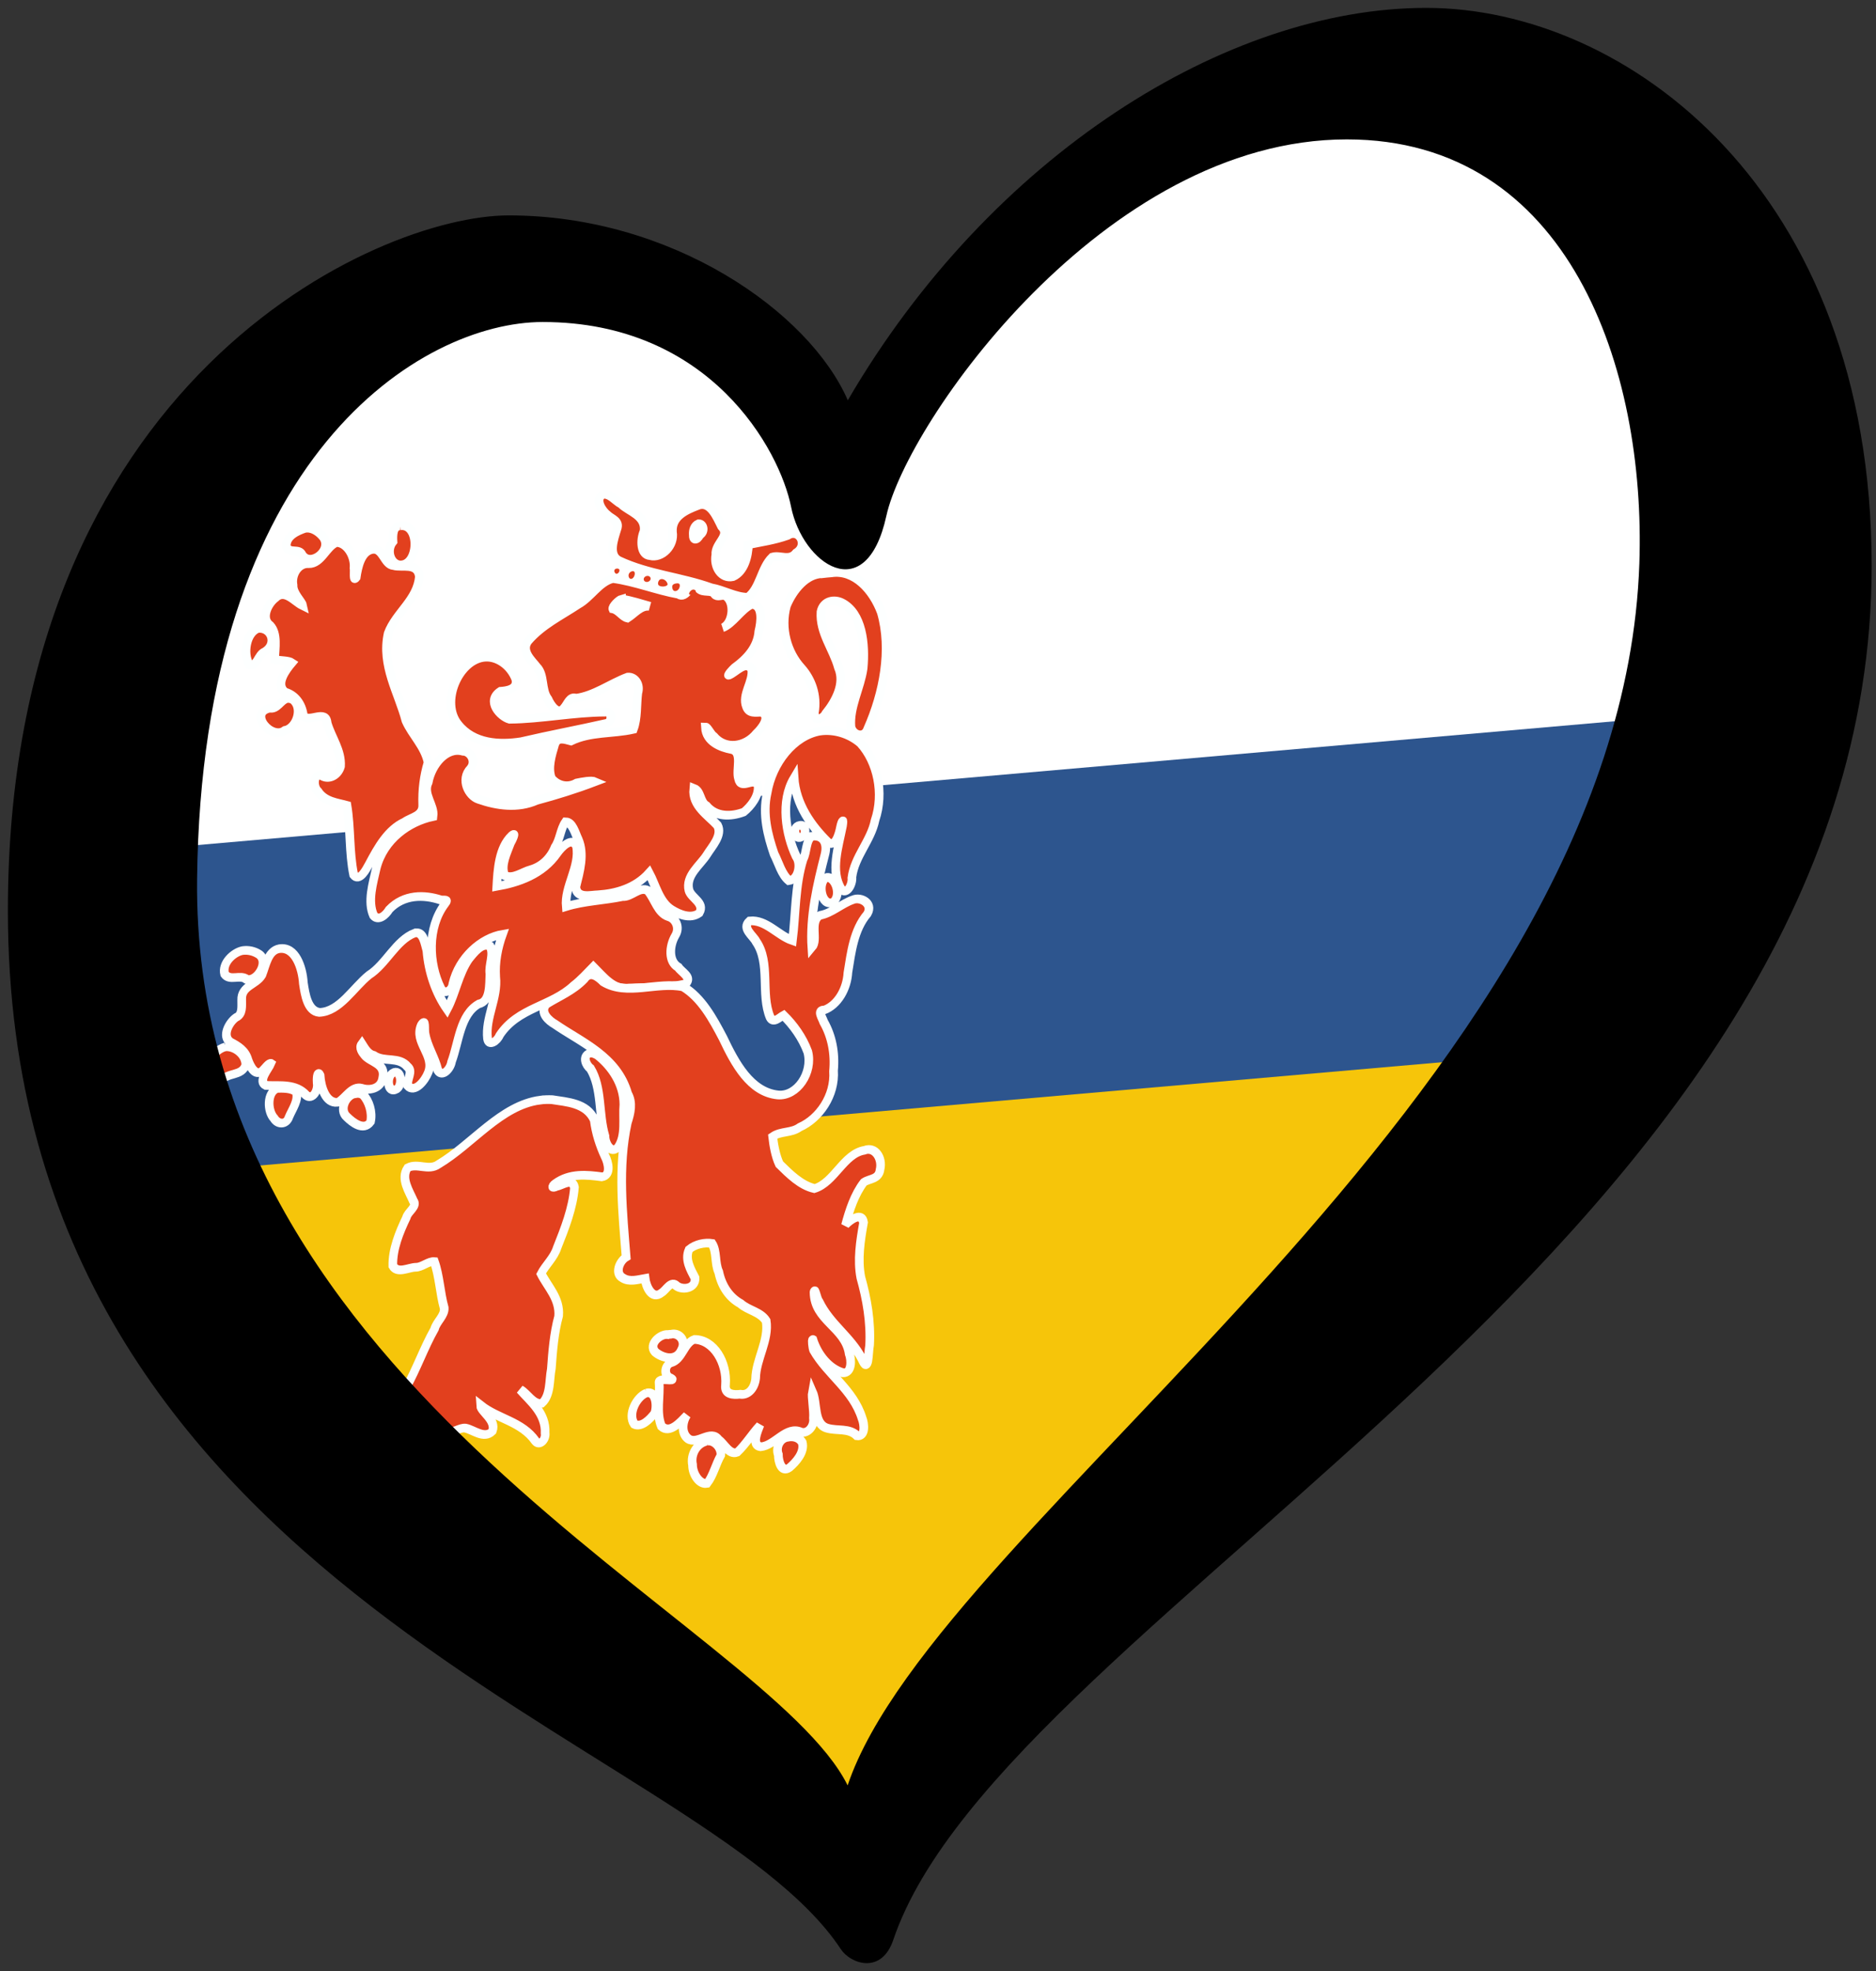 <?xml version="1.0" encoding="UTF-8" standalone="no"?>
<svg
   xmlns:dc="http://purl.org/dc/elements/1.1/"
   xmlns:cc="http://creativecommons.org/ns#"
   xmlns:rdf="http://www.w3.org/1999/02/22-rdf-syntax-ns#"
   xmlns:svg="http://www.w3.org/2000/svg"
   xmlns="http://www.w3.org/2000/svg"
   xmlns:sodipodi="http://sodipodi.sourceforge.net/DTD/sodipodi-0.dtd"
   xmlns:inkscape="http://www.inkscape.org/namespaces/inkscape"
   width="238"
   height="250"
   xml:space="preserve"
   id="svg2"
   version="1.1"
   inkscape:version="0.92.3 (2405546, 2018-03-11)"
   sodipodi:docname="EuroLimburgo.svg"><rect width="100%" height="100%" fill="#333333" stroke="none"/><sodipodi:namedview
     pagecolor="#ffffff"
     bordercolor="#666666"
     borderopacity="1"
     objecttolerance="10"
     gridtolerance="10"
     guidetolerance="10"
     inkscape:pageopacity="0"
     inkscape:pageshadow="2"
     inkscape:window-width="1366"
     inkscape:window-height="715"
     id="namedview37"
     showgrid="false"
     inkscape:zoom="1"
     inkscape:cx="119.2255"
     inkscape:cy="125.00025"
     inkscape:window-x="-8"
     inkscape:window-y="-8"
     inkscape:window-maximized="1"
     inkscape:current-layer="svg2" /><defs
     id="defs4"><g
       id="petal"><line
         x1="0"
         y1="0"
         x2="25"
         y2="0"
         stroke="gold"
         stroke-width="2"
         id="line7" /><circle
         cx="25"
         cy="0"
         r="5"
         fill="gold"
         id="circle9" /></g></defs><path
     style="fill:#f6c50a;fill-opacity:1;stroke:none;stroke-width:1px;stroke-linecap:butt;stroke-linejoin:miter;stroke-opacity:1"
     d="M 30,54.306 6,113.406 48.942,183.329 108.5,237.438 174,169.208 230.5,82.765 208.5,22.189 160,11.433 122,36.757 108,57.482 90.5,40.513 55.5,34.575 Z"
     id="path848"
     inkscape:connector-curvature="0" /><path
     inkscape:connector-curvature="0"
     id="path850"
     d="M 30,54.306 6,113.406 14.942,142.303 125.5,124.451 l 84.5,0.607 20.5,-42.294 -22,-60.575 -48.5,-10.757 -38,25.325 -14,20.725 -17.5,-16.969 -35,-5.938 z"
     style="fill:#ffffff;fill-opacity:1;stroke:none;stroke-width:1px;stroke-linecap:butt;stroke-linejoin:miter;stroke-opacity:1"
     sodipodi:nodetypes="ccccccccccccc" /><rect
     width="200.752"
     height="41.333"
     id="rect4"
     x="12.433"
     y="109.373"
     style="fill:#2d558e;stroke-width:0.24"
     transform="matrix(0.996,-0.087,0,1,0,0)" /><g
     id="g14"
     style="fill:#e2401e;stroke:#fdffff;stroke-width:3"
     transform="matrix(0.366,-0.032,0,0.366,14.021,57.736)"><path
       d="m 170.72,28.51 c -3.09,1.517 -0.25,5.868 1.5,7.306 1.34,1.466 4.42,2.417 3.3,5.256 -1.06,3.39 -3.12,8.735 0.71,10.927 10.12,5.635 21.41,7.472 31.9,12.164 4.28,1.123 8.37,4.016 12.7,4.389 4.35,-2.78 4.66,-9.826 8.48,-13.194 2.71,-0.569 5.92,2.045 8.32,-0.764 4.35,-2.298 1.2,-8.573 -2.87,-6.237 -4.49,1.199 -9.07,1.438 -13.65,1.984 -0.12,4.242 -1.47,9.301 -5.27,10.622 -3.96,0.512 -6.82,-3.964 -6.01,-8.288 -0.39,-3.868 5.21,-6.059 2,-9.517 -1.7,-3.506 -3.95,-9.421 -8.32,-7.865 -3.66,1.101 -9.1,2.843 -8.73,8.44 0.79,4.854 -3.68,8.826 -7.62,7.437 -3.48,-0.539 -3.57,-5.897 -2.22,-8.767 0.76,-5.351 -5.25,-7.145 -7.87,-10.019 -2.07,-1.226 -3.84,-4.071 -6.35,-3.874 z M 67.47,31.258 c -2.508,0.621 -6.629,1.997 -6.551,5.67 0.869,2.863 4.352,0.76 5.481,3.468 2.795,4.473 10.482,-0.659 7.451,-5.474 -1.543,-2.107 -3.892,-3.913 -6.381,-3.664 z m 32.943,2.006 c -2.621,-0.085 -2.638,3.142 -2.5,5.344 -2.353,2.632 -1.074,7.538 2.2,8.178 6.94,1.022 7.3,-14.1 0.3,-13.522 z m -22.02,3.839 c -3.65,1.125 -5.302,6.982 -9.591,6.499 -3.491,-0.564 -6.229,3.143 -5.537,7.088 -0.151,2.759 2.998,5.82 3.285,7.176 -2.745,-1.583 -6.008,-6.348 -9.347,-3.381 -2.716,1.805 -5.192,6.787 -1.896,9.4 2.659,3.165 1.7,7.955 1.577,11.908 1.841,0.654 4.658,0.656 6.006,1.701 -2.047,2.241 -5.84,6.92 -2.478,9.902 3.383,1.26 5.843,4.495 6.401,8.659 1.624,3.012 7.832,-1.827 8.279,3.478 1.45,5.067 4.993,9.927 4.634,15.407 -0.95,3.25 -4.311,4.27 -6.626,2.38 -2.936,-0.76 -2.943,3.89 -1.22,5.5 2.355,3.8 6.602,4.46 10.061,5.73 1.322,7.93 0.746,16.37 2.346,24.21 2.074,2.88 4.358,-1.55 5.424,-3.38 3.064,-5.53 6.487,-11.29 12.142,-13.37 2.32,-1.5 6.64,-1.46 6.36,-5.67 -0.17,-4.97 0.44,-9.79 1.86,-14.37 -1.13,-5.66 -5.44,-9.87 -7.65,-15.05 -2.582,-10.032 -8.631,-19.956 -6.18,-30.885 2.67,-6.901 10.19,-10.748 10.81,-18.756 -0.54,-4.884 -5.95,-3.375 -8.745,-4.427 -3.552,-0.552 -3.708,-6.803 -7.677,-6.238 -3.841,0.543 -4.941,5.73 -5.481,9.313 -1.11,1.385 -0.536,-2.789 -0.743,-3.555 0.386,-4.038 -2.433,-8.995 -6.014,-9.269 z m 125.32,4.471 c 1.77,0.108 2.5,3.037 0.58,3.991 -0.93,1.876 -2.39,1.689 -2.29,-0.545 -0.09,-1.47 0.36,-2.98 1.71,-3.446 z m -29.73,16.444 c -4.66,0.849 -7.54,5.921 -11.86,7.895 -5.9,3.418 -12.44,5.916 -17.36,11.189 -2.64,3.305 1.28,6.872 2.96,9.247 2.8,3.058 1.44,8.073 3.88,11.471 0.97,2.24 3.4,6.2 5.66,3.36 1.23,-1.292 1.9,-3.817 3.96,-2.857 6.33,-0.275 11.97,-4.054 17.94,-5.758 2.53,0.037 4.55,3.006 3.6,5.974 -0.49,4.041 -0.13,8.711 -1.51,12.321 -7.16,0.98 -14.73,-0.55 -21.55,2.14 -1.9,-0.64 -4.8,-2.12 -5.78,0.92 -1.08,3.52 -2.46,7.87 -1.09,11.51 2.22,2.78 5.61,3.75 8.65,2.29 1.9,-0.21 5.08,-0.59 6.46,0.15 -6.61,1.94 -13.38,3.45 -20.12,4.67 -6.56,2.34 -13.8,0.64 -20.09,-2.11 -3.65,-1.49 -6.55,-7.66 -2.92,-11.04 2.03,-2.38 -0.01,-5.89 -2.52,-6.11 -5.74,-2.13 -11.01,3.64 -12.18,9.86 -1.97,3.87 2.2,8.05 1.69,11.87 -8.29,1.03 -17.089,6.39 -19.689,16.22 -1.16,5.1 -3.095,11.18 -0.939,16.23 1.723,2.25 4.229,0.31 5.425,-1.59 5.083,-4.85 12.083,-4.15 17.863,-1.73 0.93,0.2 2.91,-0.1 1.49,1.47 -6.28,7.71 -5.71,20.39 -1.5,29.18 1.19,2.48 4.02,1.14 4.24,-1.42 2.13,-8.75 9.67,-14.88 17.19,-15.46 -1.73,4.63 -2.69,9.56 -2.37,14.67 0.81,7.31 -3.64,13.71 -2.83,20.94 0.48,3.06 3.4,1.23 4.19,-0.7 6.38,-9.12 17.8,-8.38 25.64,-15.02 2.38,-1.6 4.83,-4.08 6.77,-5.89 3.51,3.8 7.01,8.86 12.35,8.46 6.58,0.26 13.38,1.24 19.88,0.22 2.05,-2.12 -1.68,-4.21 -2.69,-5.91 -3.54,-2.33 -3.11,-7.76 -1.05,-11.08 1.69,-2.59 0.18,-5.92 -2.29,-6.78 -3.81,-1.65 -4.7,-6.48 -7.2,-9.64 -2.84,-1.83 -5.7,1.83 -8.69,1.3 -6.46,0.77 -13.42,0.36 -19.62,1.75 -0.7,-7.13 4.9,-13.54 3.55,-20.72 -1.63,-3.4 -5.19,0.02 -6.63,1.92 -5.07,6.96 -13.43,9.04 -21,9.7 0.33,-5.96 0.76,-13.4 5.16,-17.2 1.82,-1.34 -0.02,2.09 -0.43,2.74 -1.23,3.27 -3.47,7.34 -2.04,10.89 2.74,1.73 6.15,-0.71 9.02,-1.2 3.69,-0.74 6.85,-3.24 8.49,-7.2 1.75,-2.42 1.9,-6.01 3.58,-8.31 2.48,0.28 3.38,4.27 4.43,6.5 2.25,5.43 0.53,11.18 -0.81,16.45 0.24,4.12 5.14,3.13 7.61,3.31 6.26,0.14 12.95,-1.15 17.75,-6.06 2.3,4.52 3.54,10.45 7.72,13.43 2.71,1.92 6.65,3.94 9.7,2.05 2.03,-3.38 -2.76,-5.35 -3.57,-8.24 -1.26,-5.23 3.91,-8.28 6.26,-11.84 1.71,-2.64 5.44,-6.17 3.63,-9.78 -3.2,-3.79 -8.83,-7.61 -8.23,-13.52 2.52,1.19 2.05,4.94 4.35,6.41 3.27,4.22 8.54,4.58 13.01,3.3 2.47,-1.8 5.24,-5.05 4.97,-8.7 -1.35,-3.54 -5.86,1.43 -6.79,-3.14 -1.02,-3.16 1.61,-9.16 -2.39,-10.23 -3.62,-1 -8.82,-3.44 -9.1,-8.53 0.69,0.07 1.8,2.74 2.89,3.53 3.86,4.94 10.81,4.68 14.81,0.11 1.72,-1.45 5.07,-5.35 1.88,-7.11 -2.02,-0.17 -4.37,0.26 -5.33,-2.44 -1.74,-4.39 2.47,-8.463 1.8,-12.825 -2.05,-3.204 -5.45,0.699 -7.77,1.439 -1.13,0.237 1.3,-2.085 1.76,-2.443 4.03,-2.554 8.05,-6.274 8.48,-11.951 0.79,-3.106 1.57,-9.179 -2.47,-9.422 -3.69,1.404 -6.58,6.253 -10.06,7.197 3.83,-1.387 4.36,-9.304 0.67,-11.167 -1.51,-0.151 -2.86,0.61 -3.73,-1.221 -1.84,-1.169 -4.28,-0.179 -5.58,-2.486 -2.69,-1.497 -3.93,4.066 -6.6,1.919 -7.59,-2.03 -14.93,-5.673 -22.58,-7.393 z m -122.82,6.5 c -4.19,1.246 -5.261,8.353 -3.153,12.148 2.604,1.618 3.124,-3.269 5.349,-3.861 4.577,-2.353 2.538,-8.458 -2.196,-8.287 z m 125.94,0.828 c 3.27,0.803 6.58,2.17 9.78,3.359 -3.02,-0.613 -5.16,2.062 -7.59,3.402 -1.81,-0.578 -3.11,-3.115 -5.16,-3.664 -0.36,-0.809 2.06,-2.95 2.97,-3.097 z m -47.86,16.031 c -8.78,0.577 -14.91,14.444 -8.81,22.483 5.25,7.13 14.16,8.39 21.81,7.87 9.82,-1.44 19.82,-2.41 29.57,-3.77 2.21,-0.24 2.13,-4.13 -0.19,-3.92 -11.02,-0.93 -22.29,0.43 -33.18,-0.43 -3.36,-1.24 -8.3,-7.194 -3.37,-9.976 2.09,0.024 6.12,-0.098 5.45,-3.73 -1.76,-4.982 -6.58,-8.863 -11.28,-8.527 z m -68.08,8.331 c -2.21,0.392 -3.335,3.546 -5.875,2.77 -7.644,1.037 0.388,11.292 5.049,8.182 4.195,-0.44 6.507,-7.386 2.947,-10.429 -0.651,-0.382 -1.37,-0.646 -2.121,-0.523 z m 44.22,85.122 c -6.463,1.94 -9.856,9.9 -15.79,13.15 -5.513,3.96 -10.126,11.77 -17.149,11.45 -4.12,-0.75 -5.007,-6.65 -5.594,-10.6 -0.326,-5.35 -2.748,-13.1 -8.408,-12.69 -3.879,0.4 -4.619,5.37 -5.969,8.68 -1.919,3.14 -7.157,3.05 -7.001,7.81 -0.037,2.32 0.427,5.2 -1.971,6.02 -2.457,1.52 -4.993,6.04 -1.97,8.39 2.546,1.56 5.143,3.31 6.089,6.73 0.738,2.21 2.663,6.27 5.078,4.05 0.779,-0.65 2.284,-2.67 2.909,-2.16 -0.867,2.03 -4.712,5.73 -1.689,7.46 4.798,0.64 10.148,0.16 13.871,4.58 2.296,2.13 4.291,-1.44 3.847,-3.99 -0.091,-0.84 -0.07,-4.81 0.995,-2.38 0.244,4.05 1.967,9.91 6.138,9.81 2.775,-1.29 4.727,-5.35 8.164,-4.16 2.688,1.14 6.908,0.91 7.452,-3.16 1.012,-4.85 -4.312,-5.5 -6.325,-8.31 -0.749,-0.96 -1.948,-2.74 -0.995,-3.95 1.055,1.74 2.039,3.77 4.11,4.43 3.664,2.82 8.706,0.94 11.768,4.93 2.04,1.87 -0.27,4.33 0.09,6.58 2.47,3.01 6,-1.26 7.08,-3.95 2.53,-5.84 -5.06,-10.96 -2.38,-16.77 1.6,-2.47 0.98,2.1 1.27,3.23 0.78,4.64 3.4,8.54 4.45,13.06 1.63,2.81 4.4,-0.13 4.75,-2.5 2.55,-6.64 2.94,-16.13 9.42,-19.24 4.13,-0.49 3.7,-6.69 3.89,-10.21 -0.49,-3.1 1.61,-6.79 0,-9.51 -2.72,-1.54 -5.56,1.89 -7.38,4 -3.5,4.79 -4.63,11.56 -7.41,16.59 -3.96,-6.03 -6.46,-13.45 -7.06,-21.04 -0.71,-2.44 -1.22,-6.9 -4.28,-6.33 z m -59.667,0.85 c -3.042,0.34 -7.15,3.61 -6.156,7.57 1.827,2.78 5.365,0.47 7.639,2.53 3.669,1.13 8.056,-5.72 4.073,-8.46 -1.638,-1.15 -3.631,-1.76 -5.556,-1.64 z m -5.969,32.85 c -5.118,0.94 -8.602,8.61 -6.55,14.04 1.687,2.52 4.075,-0.16 4.993,-2.05 2.167,-3.45 7.325,-1.02 8.709,-5.23 0.015,-3.81 -4.089,-6.96 -7.152,-6.76 z m 58.486,13.96 c -2.891,0.86 -2.294,7.5 1.051,5.82 1.899,-1.17 1.609,-6.37 -1.051,-5.82 z m -40.317,1.98 c -3.83,0.94 -3.57,7.64 -1.201,10.32 1.223,2.19 4.195,2.77 5.143,-0.03 1.109,-2.58 3.483,-5.54 2.515,-8.57 -1.828,-1.43 -4.315,-1.55 -6.457,-1.72 z m 27.216,4.19 c -3.303,-0.07 -6.174,5.03 -3.172,7.85 1.957,2.11 5.829,5.48 8.164,2.44 0.713,-3.29 -0.503,-7.28 -2.552,-9.62 -0.711,-0.53 -1.599,-0.75 -2.44,-0.67 z"
       id="path8"
       inkscape:connector-curvature="0" /><path
       d="m 202.82,64.702 c 0.41,0.574 -1.16,1.568 -2,1.229 -1,-0.401 0.96,-2.68 2,-1.229 z m -7.99,-1.287 c -0.42,-1.265 0.06,-1.84 1.53,-1.84 0.76,0 1.08,0.402 0.94,1.208 -0.25,1.523 -2.02,1.976 -2.47,0.632 z m -4.95,-1.901 c -0.22,-0.415 -0.09,-1.112 0.29,-1.548 0.75,-0.873 2.49,0.012 2.91,1.485 0.3,1.042 -2.64,1.1 -3.2,0.063 z m -5.06,-2.371 c 0,-0.58 0.53,-1.043 1.2,-1.043 0.66,0 1.2,0.463 1.2,1.043 0,0.579 -0.54,1.042 -1.2,1.042 -0.67,0 -1.2,-0.463 -1.2,-1.042 z m -5.08,-1.006 c -0.53,-0.989 0.14,-2.122 1.26,-2.122 0.52,0 0.82,0.488 0.71,1.159 -0.23,1.396 -1.43,1.98 -1.97,0.963 z M 175,56.228 c -0.68,-0.783 -0.41,-1.603 0.52,-1.603 0.49,0 0.9,0.294 0.9,0.654 0,0.876 -0.94,1.504 -1.42,0.949 z"
       id="path10"
       inkscape:connector-curvature="0"
       style="stroke:none" /><path
       d="m 246.9,62.649 c -5.63,-0.456 -10.27,4.704 -12.61,10.142 -2.18,7.733 0.31,16.203 5.06,21.841 3.59,4.295 5.68,10.128 4.61,16.088 -0.09,2.97 2.98,2.31 3.96,0.39 3.43,-3.92 6.8,-9.86 4.39,-15.55 -1.77,-6.654 -6.53,-12.649 -6.04,-19.89 0.82,-3.801 4.63,-3.851 7.11,-2.378 7.19,4.237 8.29,15.152 7.49,23.533 -0.94,6.655 -4.81,12.955 -4.22,19.865 0.69,3.07 4.67,4.31 5.83,0.96 5.46,-11.84 8.43,-26.721 4.7,-39.908 -2.87,-7.983 -9.23,-15.629 -17.2,-15.115 -1.02,0.006 -2.05,-0.016 -3.08,0.022 z m -0.88,54.461 c -9.19,0.81 -16.7,9.68 -18.43,19.95 -1.66,7.19 0.22,14.56 2.42,21.22 1.62,3.28 2.57,7.34 5.18,9.73 3.28,-0.13 4.35,-5.56 2.48,-8.22 -3.68,-8.16 -5.5,-19.75 -0.75,-27.28 0.61,9.33 5.98,17.2 11.67,23.33 2.65,2.33 4.03,-2.74 4.45,-4.95 0.49,-2.29 1.14,-2.96 0.66,-0.06 -1.36,6.89 -4.25,15.26 -0.43,21.72 2.02,2.36 3.99,-1.46 3.71,-3.73 0.93,-7.22 6.57,-12.09 8.04,-19.17 3.19,-9.15 0.81,-20.22 -5.03,-27.15 -3.84,-3.63 -9.01,-5.63 -13.97,-5.39 z m -7.22,32.08 c -2.85,0.18 -1.42,5.6 1.05,3.88 1.67,-1 0.84,-4.21 -1.05,-3.88 z m 4.43,4.12 c -2.33,1.25 -1.82,5.47 -3.16,7.79 -2.83,8.87 -2.53,18.53 -3.68,27.74 -5.05,-2.17 -9.21,-8.15 -14.94,-8.07 -2.75,2.25 1.34,5.24 2.33,7.35 5.1,7.81 1.48,18.28 4.86,26.67 1.19,2.43 3.29,0.27 4.6,-0.32 3.46,3.69 6.61,8.31 8.45,13.43 1.86,7.39 -3.74,15.24 -10.38,14.03 -9.54,-1.83 -14.85,-12.28 -18.99,-21.35 -3.56,-7.13 -7.53,-14.66 -13.75,-18.96 -9,-2.72 -19.42,1.57 -27.68,-4.16 -1.83,-1.98 -4.5,-4.39 -6.68,-1.49 -3.83,3.67 -8.65,5.14 -13.05,7.5 -2.69,2.58 0.91,5.9 2.86,7.16 9.28,7.22 21.48,13.05 25.24,26.39 1.78,3.29 0.98,6.79 -0.13,10.1 -3.35,15.19 -1.6,31.14 -0.4,46.43 -2.35,1.18 -4.04,5.33 -1.16,7.11 2.32,1.68 5.14,1.03 7.7,0.81 0.37,3.04 2.53,7.8 5.72,5.51 1.73,-0.9 3.19,-4.16 5.2,-1.96 1.98,1.72 6.67,1.66 6.42,-2.14 -1.45,-2.97 -3.64,-6.72 -2.08,-10.12 2.24,-1.64 5.41,-1.99 7.92,-1.37 1.8,2.9 0.94,6.93 2.38,10.12 1.01,5 3.68,9.14 7.58,11.62 2.67,2.62 6.87,3.39 8.86,6.77 1.05,6.89 -3.54,12.93 -3.66,19.71 -0.37,3.25 -2.53,5.7 -5.4,4.89 -2.1,0.08 -5.46,-0.28 -5.03,-3.69 0.59,-7.61 -4.02,-16.01 -10.83,-16.68 -3.59,0.95 -4.18,6.69 -7.98,7.37 -2.44,0.55 -2.61,4.4 -0.28,5.3 2.75,1.84 -4.25,-0.85 -3.93,1.09 0.4,4.99 -1.11,10.72 0.83,15.35 2.91,2.99 6.5,-0.94 8.78,-3.07 -1.69,2.51 -1.91,6.17 0.47,8.2 3.14,2.47 7.74,-2.8 10.48,1.24 2.02,1.58 3.78,5.74 6.53,4.93 2.9,-2.48 5.2,-6.07 7.86,-8.68 -0.85,2.19 -3.05,6.75 0.34,7.48 4.89,-0.06 8.75,-6.62 13.76,-3.9 2.48,1 4.83,-1.62 4.45,-4.56 0.21,-2.73 -0.7,-7.39 -0.38,-9.01 1.78,4.18 0.32,11.19 5.11,13.02 3.45,1.36 7.55,0.48 10.4,3.56 2.98,0.74 2.52,-3.93 1.72,-5.91 -3.11,-10.24 -11.95,-16.2 -16.8,-25.15 -0.32,-0.87 -0.66,-3.91 -0.3,-3.64 1.7,5.56 5.66,10.72 10.51,12.45 3.09,0.47 2.97,-4.28 2.13,-6.5 -1.29,-9.22 -12.12,-12.47 -12.19,-22.44 0.26,-1.65 0.94,2.71 1.71,3.58 3.79,8.19 10.92,13.08 14.92,21.15 2.44,5.73 2.07,-1.73 2.63,-4.54 0.45,-8.1 -0.98,-16.24 -3.04,-23.75 -1.2,-6.31 -0.18,-12.72 0.94,-18.91 -0.61,-3.99 -4.64,-1.31 -6.25,0.24 1.35,-4.98 3.17,-10.38 6.34,-14.22 1.94,-1.18 5.21,-0.48 5.63,-3.92 0.95,-3.85 -1.77,-8.27 -5.42,-7.15 -7.15,0.56 -10.4,10.26 -17.29,11.75 -4.74,-1.49 -8.64,-5.74 -12.18,-9.53 -1.32,-2.92 -2,-6.8 -2.33,-9.79 2.86,-1.69 6.46,-0.53 9.39,-2.4 6.77,-2.42 12.31,-9.9 11.71,-18.5 0.57,-6.1 -0.59,-12.09 -3.41,-17.25 -0.46,-1.49 -2.48,-4.53 0.14,-4.1 4.8,-1.35 7.93,-6.68 8.25,-12.28 1.16,-7.04 2.04,-14.62 6.75,-19.76 2.1,-3.46 -2.38,-6.23 -4.97,-5.32 -3.93,1 -7.35,4.03 -11.43,4.41 -3.88,2.02 -0.52,8.5 -2.84,10.97 -0.73,-11.04 1.83,-21.67 4.56,-32.08 0.9,-3.69 -0.46,-6.71 -4.44,-6.55 z m 5.04,14.72 c -3.51,1.53 -1.77,10.37 2.22,8.73 2.95,-2.03 0.95,-8.73 -2.22,-8.73 z m -82.26,53.77 c -2.58,0.68 -1.17,4.09 0.32,5.25 4.12,7.13 2.76,16.13 5.05,24 0,2.58 2.16,6.48 4.52,4.14 2.92,-3.94 1.61,-9.93 2.05,-14.73 -0.02,-7.21 -4.32,-13.62 -9.07,-17.77 -0.87,-0.56 -1.85,-1.13 -2.87,-0.89 z m -17.12,14.72 c -13.59,0.61 -23.38,13.15 -35.19,19.15 -3.42,2.14 -7.27,-1.22 -10.72,0.28 -2.52,3.53 0.64,8.31 1.99,11.65 1.5,2.17 -1.91,3.48 -2.42,5.6 -2.44,4.89 -4.829,10.5 -4.692,16.25 1.594,3.02 5.412,1.06 7.902,1.22 2.22,0.23 4.4,-1.8 6.47,-1.4 1.8,5.16 1.97,11.06 3.44,16.41 0.21,2.7 -2.67,4.45 -3.34,6.95 -3.72,6.27 -6.24,13.36 -9.91,19.57 -7.02,-1.66 -14.61,-0.02 -21.661,-1.53 -1.664,-1.29 -1.018,-4.51 -2.966,-5.8 -1.432,-2.2 -5.446,-3.92 -6.212,-0.13 -0.212,4.24 -2.325,7.67 -4.299,10.97 -0.646,3.96 4.037,2.99 6.063,3.07 2.505,0.17 0.226,0.23 -1.07,0.26 -2.799,-0.03 -7.123,2.76 -5.969,6.53 1.265,1.65 3.61,0.82 4.693,3.07 2.513,1.62 1.296,6.67 4.523,7.09 2.048,0.61 4.084,-2.1 5.349,-2.36 -1.202,1.65 -4.94,3.75 -2.552,6.18 2.963,1.08 5.133,3.86 7.789,5.51 4.215,-0.12 6.559,-5.39 9.178,-8.57 0.935,-2.37 2.24,-1.74 3.604,-0.19 2.81,2.65 7.51,1.9 8.86,-2.34 2.41,-2.87 8.2,-0.16 8.86,-5.38 2.23,0.76 4.27,-1.07 6.34,-0.68 2.91,0.83 6.55,4.51 9.41,1.94 1.48,-3.86 -3.98,-7.14 -4.08,-9.33 5.93,5.2 14.28,6.82 19.02,14 1.53,2.05 3.68,-0.18 3.34,-2.47 0.34,-6.82 -5,-11.38 -8.62,-15.81 2.5,1.59 4.41,5.75 7.49,5.41 3.1,-2.49 2.53,-7.87 3.29,-11.67 0.45,-6.1 0.91,-12.23 2.53,-18.04 0.51,-6.05 -3.78,-10.45 -6.08,-15.24 1.57,-2.92 4.46,-5.11 5.58,-8.57 2.64,-6.39 5.4,-13.18 5.98,-20.26 -0.62,-3.6 -4.14,-1.1 -6.03,-0.98 -1.69,0.75 -2.01,-0.19 -0.67,-1.01 5.01,-3.24 10.98,-2.07 16.29,-0.89 3.23,-0.23 2.11,-4.88 1.05,-6.98 -1.84,-4.12 -3.2,-8.49 -3.77,-13.02 -2.65,-6.11 -9.5,-6.98 -14.68,-8.27 -1.36,-0.17 -2.74,-0.27 -4.11,-0.19 z m 44.24,85.1 c -2.49,-0.47 -6.79,2.65 -4.34,5.67 2.54,2.39 7.33,4.08 9.2,-0.2 1.63,-3 -1.15,-5.93 -3.73,-5.47 -0.38,-0.03 -0.75,-0.03 -1.13,0 z M 65.5,323.69 c -3.028,-0.08 -6.714,4.54 -3.716,7.46 2.52,1.61 7.501,2.88 8.465,-1.51 1.267,-3.61 -1.619,-6.7 -4.749,-5.95 z m 120.2,17.56 c -3.39,1.07 -6.52,6.75 -4.13,10.42 2.46,1.5 5.4,-1.2 7.07,-3.25 0.93,-2.61 0.43,-7.77 -2.94,-7.17 z m -118.68,6.89 c -3.816,0.69 -4.408,6.97 -3.21,10.42 2.123,3.06 6.031,-0.17 7.508,-2.57 1.818,-3.73 -0.5,-8.33 -4.298,-7.85 z m 43.99,5.65 c -4.28,1.13 -3.7,8.02 -2.17,11.56 2.03,2.6 4.47,-1.35 5.12,-3.49 1.65,-2.73 1.55,-7.87 -2.06,-8.07 -0.3,-0.03 -0.59,-0.04 -0.89,0 z m 95.5,6.02 c -3.21,0.54 -5.52,3.89 -4.76,7.72 -0.04,3.11 2.36,7.1 5.06,6.89 2.11,-2.58 2.97,-6.38 4.73,-9.33 0.38,-2.9 -2.55,-5.89 -5.03,-5.28 z m 28.34,1.04 c -2.58,0.07 -4.4,2.93 -3.36,5.78 -0.02,2.38 1.16,6.47 3.83,4.82 2.26,-1.72 5.38,-4.87 4.45,-8.35 -1.01,-1.87 -3.11,-2.49 -4.92,-2.25 z m -154.67,0.61 c -3.965,0.96 -3.03,7.43 -0.507,9.73 2.039,3.14 5.494,-0.66 4.918,-3.71 0.084,-2.91 -1.616,-6.17 -4.411,-6.02 z"
       id="path12"
       inkscape:connector-curvature="0" /></g><path
     d="m 25.005,111.471 c 0.6,-53.792 28.594,-70.628 43.839,-70.628 21.29,0 30.083,16.253 31.52,23.449 1.436,7.19 9.494,12.941 12.083,1.147 2.591,-11.794 27.637,-47.758 58.42,-47.758 28.192,0 37.956,29.073 37.111,53.801 C 205.671,138.8 118.95,192.527 107.535,226.452 97.371,205.905 24.288,176.204 25.005,111.471 Z M 180.938,1 C 155.621,1 125.68,19.698 107.557,50.771 102.667,39.549 85.244,27.32 64.533,27.32 47.844,27.32 1,48.178 1,115.498 c 0,86.88 87.901,104.725 105.671,131.729 1.221,1.857 5.154,3.26 6.655,-1.177 C 127.505,204.205 237.451,156.925 237.451,71.771 237.45,24.015 206.254,1 180.938,1 Z"
     id="path29"
     inkscape:connector-curvature="0" /></svg>